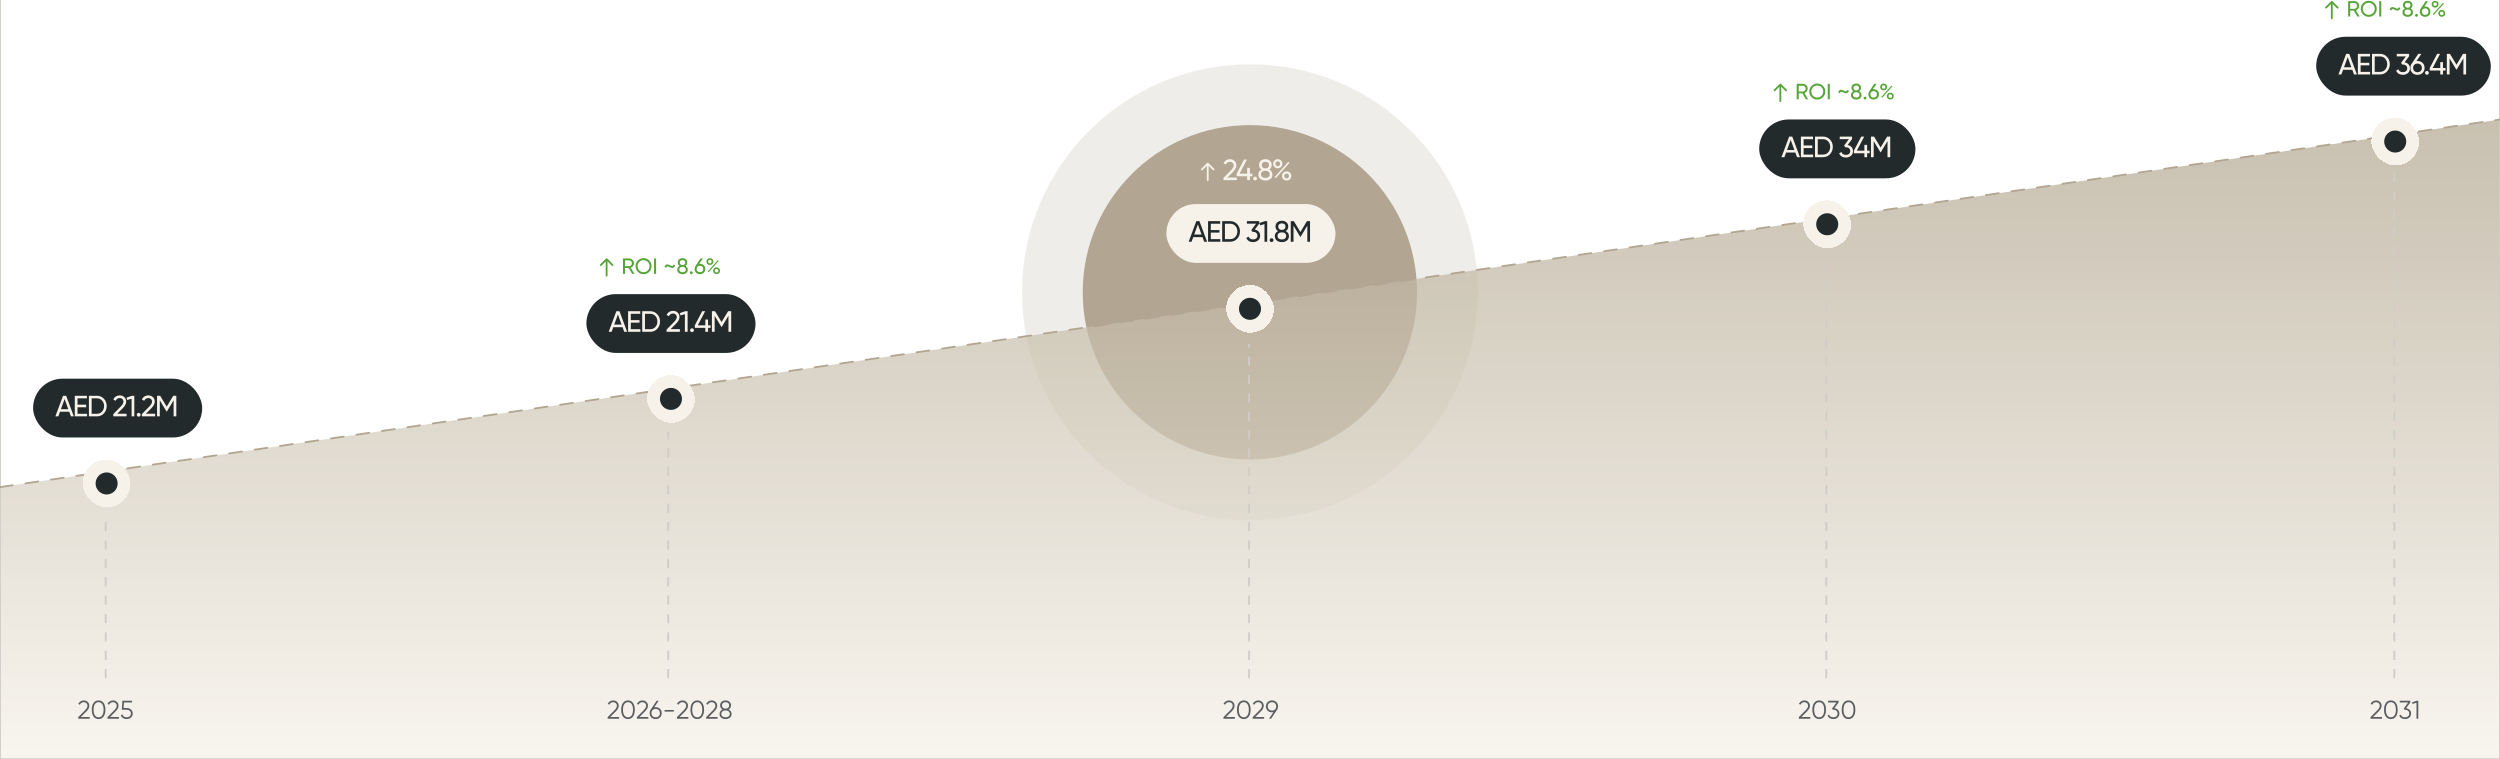 <svg width="1360" height="413" viewBox="0 0 1360 413" fill="none" xmlns="http://www.w3.org/2000/svg">
<g clip-path="url(#clip0_2013_19)">
<circle cx="680" cy="159" r="124" fill="#B2A591" fill-opacity="0.2"/>
<circle cx="679.933" cy="159" r="90.933" fill="#B2A591"/>
<path opacity="0.7" d="M0 265L1360 65V413H0V265Z" fill="url(#paint0_linear_2013_19)"/>
<path d="M0 0V413H1360V0" stroke="#CFCDC6"/>
<path d="M0 265L1360 65" stroke="#B2A591" stroke-linecap="round" stroke-dasharray="7 7"/>
<path d="M48.79 391H42.56V390.118L46.088 386.562C47.096 385.554 47.6 384.691 47.6 383.972C47.6 383.365 47.409 382.885 47.026 382.53C46.653 382.166 46.186 381.984 45.626 381.984C44.627 381.984 43.895 382.446 43.428 383.37L42.602 382.88C42.901 382.283 43.316 381.825 43.848 381.508C44.38 381.191 44.973 381.032 45.626 381.032C46.41 381.032 47.096 381.298 47.684 381.83C48.281 382.343 48.58 383.057 48.58 383.972C48.58 384.513 48.431 385.045 48.132 385.568C47.833 386.081 47.376 386.646 46.76 387.262L43.96 390.048H48.79V391ZM56.359 389.796C55.715 390.711 54.805 391.168 53.629 391.168C52.462 391.168 51.547 390.711 50.885 389.796C50.241 388.872 49.919 387.64 49.919 386.1C49.919 384.551 50.241 383.323 50.885 382.418C51.547 381.494 52.462 381.032 53.629 381.032C54.805 381.032 55.715 381.494 56.359 382.418C57.012 383.323 57.339 384.551 57.339 386.1C57.339 387.649 57.012 388.881 56.359 389.796ZM51.613 389.138C52.107 389.857 52.779 390.216 53.629 390.216C54.487 390.216 55.155 389.857 55.631 389.138C56.116 388.429 56.359 387.416 56.359 386.1C56.359 384.784 56.116 383.771 55.631 383.062C55.155 382.343 54.487 381.984 53.629 381.984C52.779 381.984 52.107 382.343 51.613 383.062C51.137 383.781 50.899 384.793 50.899 386.1C50.899 387.407 51.137 388.419 51.613 389.138ZM64.69 391H58.46V390.118L61.988 386.562C62.996 385.554 63.5 384.691 63.5 383.972C63.5 383.365 63.309 382.885 62.926 382.53C62.553 382.166 62.086 381.984 61.526 381.984C60.528 381.984 59.795 382.446 59.328 383.37L58.502 382.88C58.801 382.283 59.216 381.825 59.748 381.508C60.28 381.191 60.873 381.032 61.526 381.032C62.31 381.032 62.996 381.298 63.584 381.83C64.182 382.343 64.48 383.057 64.48 383.972C64.48 384.513 64.331 385.045 64.032 385.568C63.734 386.081 63.276 386.646 62.66 387.262L59.86 390.048H64.69V391ZM67.246 385.148H68.897C69.822 385.148 70.596 385.419 71.222 385.96C71.865 386.492 72.188 387.225 72.188 388.158C72.188 389.082 71.865 389.819 71.222 390.37C70.596 390.902 69.822 391.168 68.897 391.168C68.141 391.168 67.474 390.986 66.895 390.622C66.326 390.249 65.944 389.735 65.748 389.082L66.573 388.606C66.713 389.119 66.989 389.516 67.4 389.796C67.81 390.076 68.309 390.216 68.897 390.216C69.588 390.216 70.144 390.034 70.564 389.67C70.993 389.297 71.207 388.793 71.207 388.158C71.207 387.523 70.993 387.024 70.564 386.66C70.144 386.287 69.588 386.1 68.897 386.1H66.237L66.588 381.2H71.838V382.124H67.456L67.246 385.148Z" fill="#35373C" fill-opacity="0.8"/>
<path d="M671.79 391H665.56V390.118L669.088 386.562C670.096 385.554 670.6 384.691 670.6 383.972C670.6 383.365 670.409 382.885 670.026 382.53C669.653 382.166 669.186 381.984 668.626 381.984C667.627 381.984 666.895 382.446 666.428 383.37L665.602 382.88C665.901 382.283 666.316 381.825 666.848 381.508C667.38 381.191 667.973 381.032 668.626 381.032C669.41 381.032 670.096 381.298 670.684 381.83C671.281 382.343 671.58 383.057 671.58 383.972C671.58 384.513 671.431 385.045 671.132 385.568C670.833 386.081 670.376 386.646 669.76 387.262L666.96 390.048H671.79V391ZM679.359 389.796C678.715 390.711 677.805 391.168 676.629 391.168C675.462 391.168 674.547 390.711 673.885 389.796C673.241 388.872 672.919 387.64 672.919 386.1C672.919 384.551 673.241 383.323 673.885 382.418C674.547 381.494 675.462 381.032 676.629 381.032C677.805 381.032 678.715 381.494 679.359 382.418C680.012 383.323 680.339 384.551 680.339 386.1C680.339 387.649 680.012 388.881 679.359 389.796ZM674.613 389.138C675.107 389.857 675.779 390.216 676.629 390.216C677.487 390.216 678.155 389.857 678.631 389.138C679.116 388.429 679.359 387.416 679.359 386.1C679.359 384.784 679.116 383.771 678.631 383.062C678.155 382.343 677.487 381.984 676.629 381.984C675.779 381.984 675.107 382.343 674.613 383.062C674.137 383.781 673.899 384.793 673.899 386.1C673.899 387.407 674.137 388.419 674.613 389.138ZM687.69 391H681.46V390.118L684.988 386.562C685.996 385.554 686.5 384.691 686.5 383.972C686.5 383.365 686.309 382.885 685.926 382.53C685.553 382.166 685.086 381.984 684.526 381.984C683.528 381.984 682.795 382.446 682.328 383.37L681.502 382.88C681.801 382.283 682.216 381.825 682.748 381.508C683.28 381.191 683.873 381.032 684.526 381.032C685.31 381.032 685.996 381.298 686.584 381.83C687.182 382.343 687.48 383.057 687.48 383.972C687.48 384.513 687.331 385.045 687.032 385.568C686.734 386.081 686.276 386.646 685.66 387.262L682.86 390.048H687.69V391ZM695.256 384.266C695.256 385.003 695.055 385.657 694.654 386.226L691.448 391H690.342L692.75 387.416C692.498 387.472 692.237 387.5 691.966 387.5C690.995 387.5 690.207 387.201 689.6 386.604C688.984 386.007 688.676 385.227 688.676 384.266C688.676 383.323 688.984 382.549 689.6 381.942C690.225 381.335 691.014 381.032 691.966 381.032C692.918 381.032 693.707 381.335 694.332 381.942C694.948 382.549 695.256 383.323 695.256 384.266ZM690.286 382.614C689.866 383.034 689.656 383.585 689.656 384.266C689.656 384.947 689.866 385.498 690.286 385.918C690.725 386.338 691.285 386.548 691.966 386.548C692.657 386.548 693.212 386.338 693.632 385.918C694.061 385.498 694.276 384.947 694.276 384.266C694.276 383.585 694.061 383.034 693.632 382.614C693.212 382.194 692.657 381.984 691.966 381.984C691.285 381.984 690.725 382.194 690.286 382.614Z" fill="#35373C" fill-opacity="0.8"/>
<path d="M984.79 391H978.56V390.118L982.088 386.562C983.096 385.554 983.6 384.691 983.6 383.972C983.6 383.365 983.409 382.885 983.026 382.53C982.653 382.166 982.186 381.984 981.626 381.984C980.627 381.984 979.895 382.446 979.428 383.37L978.602 382.88C978.901 382.283 979.316 381.825 979.848 381.508C980.38 381.191 980.973 381.032 981.626 381.032C982.41 381.032 983.096 381.298 983.684 381.83C984.281 382.343 984.58 383.057 984.58 383.972C984.58 384.513 984.431 385.045 984.132 385.568C983.833 386.081 983.376 386.646 982.76 387.262L979.96 390.048H984.79V391ZM992.359 389.796C991.715 390.711 990.805 391.168 989.629 391.168C988.462 391.168 987.547 390.711 986.885 389.796C986.241 388.872 985.919 387.64 985.919 386.1C985.919 384.551 986.241 383.323 986.885 382.418C987.547 381.494 988.462 381.032 989.629 381.032C990.805 381.032 991.715 381.494 992.359 382.418C993.012 383.323 993.339 384.551 993.339 386.1C993.339 387.649 993.012 388.881 992.359 389.796ZM987.613 389.138C988.107 389.857 988.779 390.216 989.629 390.216C990.487 390.216 991.155 389.857 991.631 389.138C992.116 388.429 992.359 387.416 992.359 386.1C992.359 384.784 992.116 383.771 991.631 383.062C991.155 382.343 990.487 381.984 989.629 381.984C988.779 381.984 988.107 382.343 987.613 383.062C987.137 383.781 986.899 384.793 986.899 386.1C986.899 387.407 987.137 388.419 987.613 389.138ZM1000.2 382.124L997.922 385.274C998.696 385.367 999.34 385.671 999.854 386.184C1000.37 386.669 1000.62 387.327 1000.62 388.158C1000.62 389.082 1000.3 389.819 999.658 390.37C999.032 390.902 998.258 391.168 997.334 391.168C996.596 391.168 995.943 391 995.374 390.664C994.804 390.319 994.408 389.838 994.184 389.222L994.996 388.746C995.154 389.222 995.434 389.586 995.836 389.838C996.246 390.09 996.746 390.216 997.334 390.216C998.024 390.216 998.58 390.034 999 389.67C999.429 389.297 999.644 388.793 999.644 388.158C999.644 387.523 999.429 387.024 999 386.66C998.58 386.287 998.024 386.1 997.334 386.1V386.086L997.32 386.1H997.054L996.634 385.456L999.07 382.124H994.464V381.2H1000.2V382.124ZM1008.33 389.796C1007.68 390.711 1006.77 391.168 1005.6 391.168C1004.43 391.168 1003.52 390.711 1002.85 389.796C1002.21 388.872 1001.89 387.64 1001.89 386.1C1001.89 384.551 1002.21 383.323 1002.85 382.418C1003.52 381.494 1004.43 381.032 1005.6 381.032C1006.77 381.032 1007.68 381.494 1008.33 382.418C1008.98 383.323 1009.31 384.551 1009.31 386.1C1009.31 387.649 1008.98 388.881 1008.33 389.796ZM1003.58 389.138C1004.08 389.857 1004.75 390.216 1005.6 390.216C1006.46 390.216 1007.12 389.857 1007.6 389.138C1008.08 388.429 1008.33 387.416 1008.33 386.1C1008.33 384.784 1008.08 383.771 1007.6 383.062C1007.12 382.343 1006.46 381.984 1005.6 381.984C1004.75 381.984 1004.08 382.343 1003.58 383.062C1003.11 383.781 1002.87 384.793 1002.87 386.1C1002.87 387.407 1003.11 388.419 1003.58 389.138Z" fill="#35373C" fill-opacity="0.8"/>
<path d="M336.79 391H330.56V390.118L334.088 386.562C335.096 385.554 335.6 384.691 335.6 383.972C335.6 383.365 335.409 382.885 335.026 382.53C334.653 382.166 334.186 381.984 333.626 381.984C332.627 381.984 331.895 382.446 331.428 383.37L330.602 382.88C330.901 382.283 331.316 381.825 331.848 381.508C332.38 381.191 332.973 381.032 333.626 381.032C334.41 381.032 335.096 381.298 335.684 381.83C336.281 382.343 336.58 383.057 336.58 383.972C336.58 384.513 336.431 385.045 336.132 385.568C335.833 386.081 335.376 386.646 334.76 387.262L331.96 390.048H336.79V391ZM344.359 389.796C343.715 390.711 342.805 391.168 341.629 391.168C340.462 391.168 339.547 390.711 338.885 389.796C338.241 388.872 337.919 387.64 337.919 386.1C337.919 384.551 338.241 383.323 338.885 382.418C339.547 381.494 340.462 381.032 341.629 381.032C342.805 381.032 343.715 381.494 344.359 382.418C345.012 383.323 345.339 384.551 345.339 386.1C345.339 387.649 345.012 388.881 344.359 389.796ZM339.613 389.138C340.107 389.857 340.779 390.216 341.629 390.216C342.487 390.216 343.155 389.857 343.631 389.138C344.116 388.429 344.359 387.416 344.359 386.1C344.359 384.784 344.116 383.771 343.631 383.062C343.155 382.343 342.487 381.984 341.629 381.984C340.779 381.984 340.107 382.343 339.613 383.062C339.137 383.781 338.899 384.793 338.899 386.1C338.899 387.407 339.137 388.419 339.613 389.138ZM352.69 391H346.46V390.118L349.988 386.562C350.996 385.554 351.5 384.691 351.5 383.972C351.5 383.365 351.309 382.885 350.926 382.53C350.553 382.166 350.086 381.984 349.526 381.984C348.528 381.984 347.795 382.446 347.328 383.37L346.502 382.88C346.801 382.283 347.216 381.825 347.748 381.508C348.28 381.191 348.873 381.032 349.526 381.032C350.31 381.032 350.996 381.298 351.584 381.83C352.182 382.343 352.48 383.057 352.48 383.972C352.48 384.513 352.331 385.045 352.032 385.568C351.734 386.081 351.276 386.646 350.66 387.262L347.86 390.048H352.69V391ZM356.692 384.7C357.644 384.7 358.433 385.003 359.058 385.61C359.674 386.217 359.982 386.991 359.982 387.934C359.982 388.895 359.674 389.675 359.058 390.272C358.452 390.869 357.663 391.168 356.692 391.168C355.722 391.168 354.933 390.869 354.326 390.272C353.71 389.675 353.402 388.895 353.402 387.934C353.402 387.197 353.603 386.543 354.004 385.974L357.21 381.2H358.316L355.908 384.784C356.16 384.728 356.422 384.7 356.692 384.7ZM355.012 389.586C355.451 390.006 356.011 390.216 356.692 390.216C357.383 390.216 357.938 390.006 358.358 389.586C358.788 389.166 359.002 388.615 359.002 387.934C359.002 387.253 358.788 386.702 358.358 386.282C357.938 385.862 357.383 385.652 356.692 385.652C356.011 385.652 355.451 385.862 355.012 386.282C354.592 386.702 354.382 387.253 354.382 387.934C354.382 388.615 354.592 389.166 355.012 389.586ZM366.566 387.122H361.526V386.226H366.566V387.122ZM374.47 391H368.24V390.118L371.768 386.562C372.776 385.554 373.28 384.691 373.28 383.972C373.28 383.365 373.088 382.885 372.706 382.53C372.332 382.166 371.866 381.984 371.306 381.984C370.307 381.984 369.574 382.446 369.108 383.37L368.282 382.88C368.58 382.283 368.996 381.825 369.528 381.508C370.06 381.191 370.652 381.032 371.306 381.032C372.09 381.032 372.776 381.298 373.364 381.83C373.961 382.343 374.26 383.057 374.26 383.972C374.26 384.513 374.11 385.045 373.812 385.568C373.513 386.081 373.056 386.646 372.44 387.262L369.64 390.048H374.47V391ZM382.038 389.796C381.394 390.711 380.484 391.168 379.308 391.168C378.142 391.168 377.227 390.711 376.564 389.796C375.92 388.872 375.598 387.64 375.598 386.1C375.598 384.551 375.92 383.323 376.564 382.418C377.227 381.494 378.142 381.032 379.308 381.032C380.484 381.032 381.394 381.494 382.038 382.418C382.692 383.323 383.018 384.551 383.018 386.1C383.018 387.649 382.692 388.881 382.038 389.796ZM377.292 389.138C377.787 389.857 378.459 390.216 379.308 390.216C380.167 390.216 380.834 389.857 381.31 389.138C381.796 388.429 382.038 387.416 382.038 386.1C382.038 384.784 381.796 383.771 381.31 383.062C380.834 382.343 380.167 381.984 379.308 381.984C378.459 381.984 377.787 382.343 377.292 383.062C376.816 383.781 376.578 384.793 376.578 386.1C376.578 387.407 376.816 388.419 377.292 389.138ZM390.37 391H384.14V390.118L387.668 386.562C388.676 385.554 389.18 384.691 389.18 383.972C389.18 383.365 388.989 382.885 388.606 382.53C388.233 382.166 387.766 381.984 387.206 381.984C386.207 381.984 385.475 382.446 385.008 383.37L384.182 382.88C384.481 382.283 384.896 381.825 385.428 381.508C385.96 381.191 386.553 381.032 387.206 381.032C387.99 381.032 388.676 381.298 389.264 381.83C389.861 382.343 390.16 383.057 390.16 383.972C390.16 384.513 390.011 385.045 389.712 385.568C389.413 386.081 388.956 386.646 388.34 387.262L385.54 390.048H390.37V391ZM396.355 385.946C396.859 386.179 397.256 386.506 397.545 386.926C397.835 387.346 397.979 387.817 397.979 388.34C397.979 389.227 397.667 389.922 397.041 390.426C396.407 390.921 395.627 391.168 394.703 391.168C393.779 391.168 393 390.921 392.365 390.426C391.74 389.922 391.427 389.227 391.427 388.34C391.427 387.817 391.572 387.346 391.861 386.926C392.151 386.506 392.547 386.179 393.051 385.946C392.183 385.451 391.749 384.719 391.749 383.748C391.749 382.871 392.039 382.199 392.617 381.732C393.215 381.265 393.91 381.032 394.703 381.032C395.506 381.032 396.197 381.265 396.775 381.732C397.363 382.199 397.657 382.871 397.657 383.748C397.657 384.719 397.223 385.451 396.355 385.946ZM392.729 383.748C392.729 384.289 392.916 384.719 393.289 385.036C393.672 385.353 394.143 385.512 394.703 385.512C395.263 385.512 395.73 385.353 396.103 385.036C396.486 384.719 396.677 384.289 396.677 383.748C396.677 383.179 396.495 382.745 396.131 382.446C395.767 382.138 395.291 381.984 394.703 381.984C394.115 381.984 393.639 382.138 393.275 382.446C392.911 382.745 392.729 383.179 392.729 383.748ZM393.037 389.74C393.448 390.057 394.003 390.216 394.703 390.216C395.403 390.216 395.959 390.057 396.369 389.74C396.789 389.413 396.999 388.947 396.999 388.34C396.999 387.743 396.789 387.281 396.369 386.954C395.94 386.627 395.385 386.464 394.703 386.464C394.022 386.464 393.467 386.627 393.037 386.954C392.617 387.281 392.407 387.743 392.407 388.34C392.407 388.956 392.617 389.423 393.037 389.74Z" fill="#35373C" fill-opacity="0.8"/>
<path d="M1295.79 391H1289.56V390.118L1293.09 386.562C1294.1 385.554 1294.6 384.691 1294.6 383.972C1294.6 383.365 1294.41 382.885 1294.03 382.53C1293.65 382.166 1293.19 381.984 1292.63 381.984C1291.63 381.984 1290.89 382.446 1290.43 383.37L1289.6 382.88C1289.9 382.283 1290.32 381.825 1290.85 381.508C1291.38 381.191 1291.97 381.032 1292.63 381.032C1293.41 381.032 1294.1 381.298 1294.68 381.83C1295.28 382.343 1295.58 383.057 1295.58 383.972C1295.58 384.513 1295.43 385.045 1295.13 385.568C1294.83 386.081 1294.38 386.646 1293.76 387.262L1290.96 390.048H1295.79V391ZM1303.36 389.796C1302.71 390.711 1301.8 391.168 1300.63 391.168C1299.46 391.168 1298.55 390.711 1297.88 389.796C1297.24 388.872 1296.92 387.64 1296.92 386.1C1296.92 384.551 1297.24 383.323 1297.88 382.418C1298.55 381.494 1299.46 381.032 1300.63 381.032C1301.8 381.032 1302.71 381.494 1303.36 382.418C1304.01 383.323 1304.34 384.551 1304.34 386.1C1304.34 387.649 1304.01 388.881 1303.36 389.796ZM1298.61 389.138C1299.11 389.857 1299.78 390.216 1300.63 390.216C1301.49 390.216 1302.15 389.857 1302.63 389.138C1303.12 388.429 1303.36 387.416 1303.36 386.1C1303.36 384.784 1303.12 383.771 1302.63 383.062C1302.15 382.343 1301.49 381.984 1300.63 381.984C1299.78 381.984 1299.11 382.343 1298.61 383.062C1298.14 383.781 1297.9 384.793 1297.9 386.1C1297.9 387.407 1298.14 388.419 1298.61 389.138ZM1311.2 382.124L1308.92 385.274C1309.7 385.367 1310.34 385.671 1310.85 386.184C1311.37 386.669 1311.62 387.327 1311.62 388.158C1311.62 389.082 1311.3 389.819 1310.66 390.37C1310.03 390.902 1309.26 391.168 1308.33 391.168C1307.6 391.168 1306.94 391 1306.37 390.664C1305.8 390.319 1305.41 389.838 1305.18 389.222L1306 388.746C1306.15 389.222 1306.43 389.586 1306.84 389.838C1307.25 390.09 1307.75 390.216 1308.33 390.216C1309.02 390.216 1309.58 390.034 1310 389.67C1310.43 389.297 1310.64 388.793 1310.64 388.158C1310.64 387.523 1310.43 387.024 1310 386.66C1309.58 386.287 1309.02 386.1 1308.33 386.1V386.086L1308.32 386.1H1308.05L1307.63 385.456L1310.07 382.124H1305.46V381.2H1311.2V382.124ZM1312.12 382.096L1314.71 381.2H1315.55V391H1314.57V382.278L1312.38 382.936L1312.12 382.096Z" fill="#35373C" fill-opacity="0.8"/>
<g filter="url(#filter0_d_2013_19)">
<rect x="45" y="246" width="26" height="26" rx="13" fill="#F6F2E9" shape-rendering="crispEdges"/>
<circle cx="58" cy="259" r="6" fill="#222A2C"/>
</g>
<g filter="url(#filter1_d_2013_19)">
<rect x="352" y="200" width="26" height="26" rx="13" fill="#F6F2E9" shape-rendering="crispEdges"/>
<circle cx="365" cy="213" r="6" fill="#222A2C"/>
</g>
<g filter="url(#filter2_d_2013_19)">
<rect x="667" y="151" width="26" height="26" rx="13" fill="#F6F2E9" shape-rendering="crispEdges"/>
<circle cx="680" cy="164" r="6" fill="#222A2C"/>
</g>
<g filter="url(#filter3_d_2013_19)">
<rect x="981" y="105" width="26" height="26" rx="13" fill="#F6F2E9" shape-rendering="crispEdges"/>
<circle cx="994" cy="118" r="6" fill="#222A2C"/>
</g>
<g filter="url(#filter4_d_2013_19)">
<rect x="1290" y="60" width="26" height="26" rx="13" fill="#F6F2E9" shape-rendering="crispEdges"/>
<circle cx="1303" cy="73" r="6" fill="#222A2C"/>
</g>
<line x1="57.5" y1="369" x2="57.5" y2="280" stroke="#CFCDC6" stroke-dasharray="5 5"/>
<line x1="363.5" y1="369" x2="363.5" y2="235" stroke="#CFCDC6" stroke-dasharray="5 5"/>
<line x1="679.5" y1="369" x2="679.5" y2="187" stroke="#CFCDC6" stroke-dasharray="5 5"/>
<line x1="993.5" y1="369" x2="993.5" y2="139" stroke="#CFCDC6" stroke-dasharray="5 5"/>
<line x1="1302.5" y1="369" x2="1302.5" y2="94" stroke="#CFCDC6" stroke-dasharray="5 5"/>
<path d="M656.5 98C656.5 98.276 656.724 98.5 657 98.5C657.276 98.5 657.5 98.276 657.5 98L656.5 98ZM657.354 88.646C657.158 88.451 656.842 88.451 656.646 88.646L653.464 91.828C653.269 92.024 653.269 92.34 653.464 92.535C653.66 92.731 653.976 92.731 654.172 92.535L657 89.707L659.828 92.535C660.024 92.731 660.34 92.731 660.536 92.535C660.731 92.34 660.731 92.024 660.536 91.828L657.354 88.646ZM657.5 98L657.5 89L656.5 89L656.5 98L657.5 98Z" fill="#F6F2E9"/>
<path d="M672.808 98H665.576V96.784L669.528 92.752C670.584 91.696 671.112 90.789 671.112 90.032C671.112 89.413 670.92 88.928 670.536 88.576C670.163 88.213 669.693 88.032 669.128 88.032C668.072 88.032 667.304 88.533 666.824 89.536L665.576 88.8C665.917 88.085 666.397 87.541 667.016 87.168C667.635 86.784 668.333 86.592 669.112 86.592C670.061 86.592 670.877 86.901 671.56 87.52C672.253 88.149 672.6 88.981 672.6 90.016C672.6 91.147 671.933 92.379 670.6 93.712L667.736 96.56H672.808V98ZM679.94 94.48H681.3V95.872H679.94V98H678.452V95.872H672.74V94.48L676.756 86.8H678.356L674.34 94.48H678.452V91.312H679.94V94.48ZM682.773 98.176C682.485 98.176 682.24 98.075 682.037 97.872C681.835 97.669 681.733 97.424 681.733 97.136C681.733 96.848 681.835 96.603 682.037 96.4C682.24 96.197 682.485 96.096 682.773 96.096C683.072 96.096 683.317 96.197 683.509 96.4C683.712 96.603 683.813 96.848 683.813 97.136C683.813 97.424 683.712 97.669 683.509 97.872C683.317 98.075 683.072 98.176 682.773 98.176ZM690.456 92.208C691.619 92.805 692.2 93.712 692.2 94.928C692.2 95.952 691.843 96.757 691.128 97.344C690.403 97.92 689.48 98.208 688.36 98.208C687.24 98.208 686.323 97.92 685.608 97.344C684.893 96.757 684.536 95.952 684.536 94.928C684.536 93.712 685.117 92.805 686.28 92.208C685.363 91.632 684.904 90.816 684.904 89.76C684.904 88.747 685.24 87.968 685.912 87.424C686.595 86.869 687.411 86.592 688.36 86.592C689.331 86.592 690.147 86.869 690.808 87.424C691.491 87.968 691.832 88.747 691.832 89.76C691.832 90.816 691.373 91.632 690.456 92.208ZM688.36 88.016C687.773 88.016 687.293 88.171 686.92 88.48C686.557 88.789 686.376 89.227 686.376 89.792C686.376 90.347 686.563 90.784 686.936 91.104C687.309 91.424 687.784 91.584 688.36 91.584C688.936 91.584 689.411 91.424 689.784 91.104C690.157 90.784 690.344 90.347 690.344 89.792C690.344 89.227 690.163 88.789 689.8 88.48C689.437 88.171 688.957 88.016 688.36 88.016ZM688.36 96.784C689.085 96.784 689.661 96.613 690.088 96.272C690.515 95.931 690.728 95.451 690.728 94.832C690.728 94.224 690.515 93.749 690.088 93.408C689.661 93.067 689.085 92.896 688.36 92.896C687.645 92.896 687.075 93.067 686.648 93.408C686.221 93.749 686.008 94.224 686.008 94.832C686.008 95.451 686.221 95.931 686.648 96.272C687.075 96.613 687.645 96.784 688.36 96.784ZM695.099 91.552C694.373 91.552 693.771 91.312 693.291 90.832C692.811 90.352 692.571 89.765 692.571 89.072C692.571 88.389 692.811 87.808 693.291 87.328C693.781 86.837 694.384 86.592 695.099 86.592C695.824 86.592 696.427 86.832 696.907 87.312C697.387 87.792 697.627 88.379 697.627 89.072C697.627 89.765 697.387 90.352 696.907 90.832C696.437 91.312 695.835 91.552 695.099 91.552ZM693.819 89.072C693.819 89.445 693.936 89.76 694.171 90.016C694.416 90.261 694.725 90.384 695.099 90.384C695.472 90.384 695.776 90.256 696.011 90C696.256 89.744 696.379 89.435 696.379 89.072C696.379 88.709 696.256 88.405 696.011 88.16C695.776 87.904 695.472 87.776 695.099 87.776C694.725 87.776 694.416 87.904 694.171 88.16C693.936 88.405 693.819 88.709 693.819 89.072ZM694.091 96.864L693.323 96.416L700.763 88.096L701.547 88.528L694.091 96.864ZM702.459 95.712C702.459 96.405 702.219 96.992 701.739 97.472C701.259 97.952 700.656 98.192 699.931 98.192C699.205 98.192 698.603 97.952 698.123 97.472C697.643 96.992 697.403 96.405 697.403 95.712C697.403 95.019 697.643 94.432 698.123 93.952C698.603 93.472 699.205 93.232 699.931 93.232C700.656 93.232 701.259 93.472 701.739 93.952C702.219 94.432 702.459 95.019 702.459 95.712ZM699.003 96.64C699.248 96.885 699.557 97.008 699.931 97.008C700.293 97.008 700.597 96.885 700.843 96.64C701.088 96.384 701.211 96.075 701.211 95.712C701.211 95.349 701.088 95.045 700.843 94.8C700.608 94.544 700.304 94.416 699.931 94.416C699.557 94.416 699.248 94.544 699.003 94.8C698.768 95.045 698.651 95.349 698.651 95.712C698.651 96.075 698.768 96.384 699.003 96.64Z" fill="#F6F2E9"/>
<rect x="18" y="206" width="92" height="32" rx="16" fill="#222A2C"/>
<path d="M40.16 226.5H38.576L37.664 223.988H32.624L31.712 226.5H30.128L34.304 215.3H35.984L40.16 226.5ZM35.136 217.076L33.136 222.596H37.152L35.136 217.076ZM42.169 221.54V225.092H47.369V226.5H40.681V215.3H47.289V216.708H42.169V220.148H46.889V221.54H42.169ZM48.366 215.3H52.734C54.248 215.3 55.512 215.844 56.526 216.932C57.539 218.009 58.046 219.332 58.046 220.9C58.046 222.457 57.539 223.785 56.526 224.884C55.512 225.961 54.248 226.5 52.734 226.5H48.366V215.3ZM49.854 225.092H52.734C53.875 225.092 54.808 224.692 55.534 223.892C56.259 223.081 56.622 222.084 56.622 220.9C56.622 219.716 56.259 218.719 55.534 217.908C54.808 217.108 53.875 216.708 52.734 216.708H49.854V225.092ZM68.858 226.5H61.626V225.284L65.578 221.252C66.634 220.196 67.162 219.289 67.162 218.532C67.162 217.913 66.97 217.428 66.586 217.076C66.213 216.713 65.743 216.532 65.178 216.532C64.122 216.532 63.354 217.033 62.874 218.036L61.626 217.3C61.967 216.585 62.447 216.041 63.066 215.668C63.685 215.284 64.383 215.092 65.162 215.092C66.111 215.092 66.927 215.401 67.61 216.02C68.303 216.649 68.65 217.481 68.65 218.516C68.65 219.647 67.983 220.879 66.65 222.212L63.786 225.06H68.858V226.5ZM68.833 216.324L71.777 215.3H73.057V226.5H71.585V216.9L69.201 217.604L68.833 216.324ZM75.448 226.676C75.16 226.676 74.915 226.575 74.713 226.372C74.51 226.169 74.409 225.924 74.409 225.636C74.409 225.348 74.51 225.103 74.713 224.9C74.915 224.697 75.16 224.596 75.448 224.596C75.747 224.596 75.993 224.697 76.184 224.9C76.387 225.103 76.489 225.348 76.489 225.636C76.489 225.924 76.387 226.169 76.184 226.372C75.993 226.575 75.747 226.676 75.448 226.676ZM84.411 226.5H77.179V225.284L81.131 221.252C82.187 220.196 82.715 219.289 82.715 218.532C82.715 217.913 82.523 217.428 82.139 217.076C81.766 216.713 81.296 216.532 80.731 216.532C79.675 216.532 78.907 217.033 78.427 218.036L77.179 217.3C77.52 216.585 78.001 216.041 78.619 215.668C79.238 215.284 79.936 215.092 80.715 215.092C81.665 215.092 82.481 215.401 83.163 216.02C83.856 216.649 84.203 217.481 84.203 218.516C84.203 219.647 83.537 220.879 82.203 222.212L79.339 225.06H84.411V226.5ZM94.241 215.3H95.921V226.5H94.449V217.748L90.785 223.844H90.593L86.929 217.764V226.5H85.441V215.3H87.121L90.689 221.22L94.241 215.3Z" fill="#F6F2E9"/>
<rect x="319" y="160" width="92" height="32" rx="16" fill="#222A2C"/>
<path d="M341.16 180.5H339.576L338.664 177.988H333.624L332.712 180.5H331.128L335.304 169.3H336.984L341.16 180.5ZM336.136 171.076L334.136 176.596H338.152L336.136 171.076ZM343.169 175.54V179.092H348.369V180.5H341.681V169.3H348.289V170.708H343.169V174.148H347.889V175.54H343.169ZM349.366 169.3H353.734C355.248 169.3 356.512 169.844 357.526 170.932C358.539 172.009 359.046 173.332 359.046 174.9C359.046 176.457 358.539 177.785 357.526 178.884C356.512 179.961 355.248 180.5 353.734 180.5H349.366V169.3ZM350.854 179.092H353.734C354.875 179.092 355.808 178.692 356.534 177.892C357.259 177.081 357.622 176.084 357.622 174.9C357.622 173.716 357.259 172.719 356.534 171.908C355.808 171.108 354.875 170.708 353.734 170.708H350.854V179.092ZM369.858 180.5H362.626V179.284L366.578 175.252C367.634 174.196 368.162 173.289 368.162 172.532C368.162 171.913 367.97 171.428 367.586 171.076C367.213 170.713 366.743 170.532 366.178 170.532C365.122 170.532 364.354 171.033 363.874 172.036L362.626 171.3C362.967 170.585 363.447 170.041 364.066 169.668C364.685 169.284 365.383 169.092 366.162 169.092C367.111 169.092 367.927 169.401 368.61 170.02C369.303 170.649 369.65 171.481 369.65 172.516C369.65 173.647 368.983 174.879 367.65 176.212L364.786 179.06H369.858V180.5ZM369.833 170.324L372.777 169.3H374.057V180.5H372.585V170.9L370.201 171.604L369.833 170.324ZM376.449 180.676C376.161 180.676 375.915 180.575 375.713 180.372C375.51 180.169 375.409 179.924 375.409 179.636C375.409 179.348 375.51 179.103 375.713 178.9C375.915 178.697 376.161 178.596 376.449 178.596C376.747 178.596 376.993 178.697 377.185 178.9C377.387 179.103 377.489 179.348 377.489 179.636C377.489 179.924 377.387 180.169 377.185 180.372C376.993 180.575 376.747 180.676 376.449 180.676ZM385.187 176.98H386.547V178.372H385.187V180.5H383.699V178.372H377.987V176.98L382.003 169.3H383.603L379.587 176.98H383.699V173.812H385.187V176.98ZM396.084 169.3H397.764V180.5H396.292V171.748L392.628 177.844H392.436L388.772 171.764V180.5H387.284V169.3H388.964L392.532 175.22L396.084 169.3Z" fill="#F6F2E9"/>
<rect x="1260" y="20" width="95" height="32" rx="16" fill="#222A2C"/>
<path d="M1282.16 40.5H1280.58L1279.66 37.988H1274.62L1273.71 40.5H1272.13L1276.3 29.3H1277.98L1282.16 40.5ZM1277.14 31.076L1275.14 36.596H1279.15L1277.14 31.076ZM1284.17 35.54V39.092H1289.37V40.5H1282.68V29.3H1289.29V30.708H1284.17V34.148H1288.89V35.54H1284.17ZM1290.37 29.3H1294.73C1296.25 29.3 1297.51 29.844 1298.53 30.932C1299.54 32.009 1300.05 33.332 1300.05 34.9C1300.05 36.457 1299.54 37.785 1298.53 38.884C1297.51 39.961 1296.25 40.5 1294.73 40.5H1290.37V29.3ZM1291.85 39.092H1294.73C1295.87 39.092 1296.81 38.692 1297.53 37.892C1298.26 37.081 1298.62 36.084 1298.62 34.9C1298.62 33.716 1298.26 32.719 1297.53 31.908C1296.81 31.108 1295.87 30.708 1294.73 30.708H1291.85V39.092ZM1310.54 30.612L1308.11 33.892C1308.98 34.052 1309.68 34.425 1310.22 35.012C1310.75 35.599 1311.02 36.324 1311.02 37.188C1311.02 38.287 1310.64 39.145 1309.9 39.764C1309.14 40.393 1308.23 40.708 1307.18 40.708C1306.3 40.708 1305.54 40.511 1304.89 40.116C1304.24 39.721 1303.78 39.161 1303.5 38.436L1304.75 37.7C1305.08 38.735 1305.89 39.252 1307.18 39.252C1307.88 39.252 1308.45 39.071 1308.87 38.708C1309.31 38.335 1309.53 37.828 1309.53 37.188C1309.53 36.548 1309.31 36.041 1308.87 35.668C1308.45 35.295 1307.88 35.108 1307.18 35.108H1306.79L1306.2 34.196L1308.79 30.692H1303.82V29.3H1310.54V30.612ZM1315.12 33.172C1316.24 33.172 1317.16 33.524 1317.88 34.228C1318.61 34.921 1318.97 35.823 1318.97 36.932C1318.97 38.041 1318.61 38.948 1317.88 39.652C1317.16 40.356 1316.24 40.708 1315.12 40.708C1313.98 40.708 1313.05 40.356 1312.33 39.652C1311.62 38.948 1311.26 38.041 1311.26 36.932C1311.26 36.057 1311.48 35.311 1311.93 34.692L1315.53 29.3H1317.23L1314.59 33.204C1314.91 33.183 1315.08 33.172 1315.12 33.172ZM1315.12 34.596C1314.4 34.596 1313.83 34.809 1313.39 35.236C1312.95 35.663 1312.73 36.228 1312.73 36.932C1312.73 37.636 1312.95 38.207 1313.39 38.644C1313.84 39.071 1314.41 39.284 1315.12 39.284C1315.82 39.284 1316.39 39.071 1316.83 38.644C1317.28 38.207 1317.5 37.636 1317.5 36.932C1317.5 36.228 1317.28 35.663 1316.83 35.236C1316.39 34.809 1315.82 34.596 1315.12 34.596ZM1320.25 40.676C1319.96 40.676 1319.71 40.575 1319.51 40.372C1319.31 40.169 1319.21 39.924 1319.21 39.636C1319.21 39.348 1319.31 39.103 1319.51 38.9C1319.71 38.697 1319.96 38.596 1320.25 38.596C1320.54 38.596 1320.79 38.697 1320.98 38.9C1321.18 39.103 1321.29 39.348 1321.29 39.636C1321.29 39.924 1321.18 40.169 1320.98 40.372C1320.79 40.575 1320.54 40.676 1320.25 40.676ZM1328.98 36.98H1330.34V38.372H1328.98V40.5H1327.5V38.372H1321.78V36.98L1325.8 29.3H1327.4L1323.38 36.98H1327.5V33.812H1328.98V36.98ZM1339.88 29.3H1341.56V40.5H1340.09V31.748L1336.43 37.844H1336.23L1332.57 31.764V40.5H1331.08V29.3H1332.76L1336.33 35.22L1339.88 29.3Z" fill="#F6F2E9"/>
<rect x="957" y="65" width="85" height="32" rx="16" fill="#222A2C"/>
<path d="M979.16 85.5H977.576L976.664 82.988H971.624L970.712 85.5H969.128L973.304 74.3H974.984L979.16 85.5ZM974.136 76.076L972.136 81.596H976.152L974.136 76.076ZM981.169 80.54V84.092H986.369V85.5H979.681V74.3H986.289V75.708H981.169V79.148H985.889V80.54H981.169ZM987.366 74.3H991.734C993.248 74.3 994.512 74.844 995.526 75.932C996.539 77.009 997.046 78.332 997.046 79.9C997.046 81.457 996.539 82.785 995.526 83.884C994.512 84.961 993.248 85.5 991.734 85.5H987.366V74.3ZM988.854 84.092H991.734C992.875 84.092 993.808 83.692 994.534 82.892C995.259 82.081 995.622 81.084 995.622 79.9C995.622 78.716 995.259 77.719 994.534 76.908C993.808 76.108 992.875 75.708 991.734 75.708H988.854V84.092ZM1007.54 75.612L1005.11 78.892C1005.98 79.052 1006.68 79.425 1007.22 80.012C1007.75 80.599 1008.02 81.324 1008.02 82.188C1008.02 83.287 1007.64 84.145 1006.9 84.764C1006.14 85.393 1005.23 85.708 1004.18 85.708C1003.3 85.708 1002.54 85.511 1001.89 85.116C1001.24 84.721 1000.78 84.161 1000.5 83.436L1001.75 82.7C1002.08 83.735 1002.89 84.252 1004.18 84.252C1004.88 84.252 1005.45 84.071 1005.87 83.708C1006.31 83.335 1006.53 82.828 1006.53 82.188C1006.53 81.548 1006.31 81.041 1005.87 80.668C1005.45 80.295 1004.88 80.108 1004.18 80.108H1003.79L1003.2 79.196L1005.79 75.692H1000.82V74.3H1007.54V75.612ZM1015.71 81.98H1017.07V83.372H1015.71V85.5H1014.22V83.372H1008.51V81.98L1012.53 74.3H1014.13L1010.11 81.98H1014.22V78.812H1015.71V81.98ZM1026.61 74.3H1028.29V85.5H1026.81V76.748L1023.15 82.844H1022.96L1019.29 76.764V85.5H1017.81V74.3H1019.49L1023.05 80.22L1026.61 74.3Z" fill="#F6F2E9"/>
<rect x="634.5" y="111" width="92" height="32" rx="16" fill="#F6F2E9"/>
<path d="M656.66 131.5H655.076L654.164 128.988H649.124L648.212 131.5H646.628L650.804 120.3H652.484L656.66 131.5ZM651.636 122.076L649.636 127.596H653.652L651.636 122.076ZM658.669 126.54V130.092H663.869V131.5H657.181V120.3H663.789V121.708H658.669V125.148H663.389V126.54H658.669ZM664.866 120.3H669.234C670.748 120.3 672.012 120.844 673.026 121.932C674.039 123.009 674.546 124.332 674.546 125.9C674.546 127.457 674.039 128.785 673.026 129.884C672.012 130.961 670.748 131.5 669.234 131.5H664.866V120.3ZM666.354 130.092H669.234C670.375 130.092 671.308 129.692 672.034 128.892C672.759 128.081 673.122 127.084 673.122 125.9C673.122 124.716 672.759 123.719 672.034 122.908C671.308 122.108 670.375 121.708 669.234 121.708H666.354V130.092ZM685.038 121.612L682.606 124.892C683.481 125.052 684.185 125.425 684.718 126.012C685.251 126.599 685.518 127.324 685.518 128.188C685.518 129.287 685.145 130.145 684.398 130.764C683.641 131.393 682.734 131.708 681.678 131.708C680.803 131.708 680.041 131.511 679.39 131.116C678.739 130.721 678.275 130.161 677.998 129.436L679.246 128.7C679.577 129.735 680.387 130.252 681.678 130.252C682.382 130.252 682.947 130.071 683.374 129.708C683.811 129.335 684.03 128.828 684.03 128.188C684.03 127.548 683.811 127.041 683.374 126.668C682.947 126.295 682.382 126.108 681.678 126.108H681.294L680.702 125.196L683.294 121.692H678.318V120.3H685.038V121.612ZM685.13 121.324L688.074 120.3H689.354V131.5H687.882V121.9L685.498 122.604L685.13 121.324ZM691.745 131.676C691.457 131.676 691.212 131.575 691.009 131.372C690.807 131.169 690.705 130.924 690.705 130.636C690.705 130.348 690.807 130.103 691.009 129.9C691.212 129.697 691.457 129.596 691.745 129.596C692.044 129.596 692.289 129.697 692.481 129.9C692.684 130.103 692.785 130.348 692.785 130.636C692.785 130.924 692.684 131.169 692.481 131.372C692.289 131.575 692.044 131.676 691.745 131.676ZM699.428 125.708C700.591 126.305 701.172 127.212 701.172 128.428C701.172 129.452 700.815 130.257 700.1 130.844C699.375 131.42 698.452 131.708 697.332 131.708C696.212 131.708 695.295 131.42 694.58 130.844C693.865 130.257 693.508 129.452 693.508 128.428C693.508 127.212 694.089 126.305 695.252 125.708C694.335 125.132 693.876 124.316 693.876 123.26C693.876 122.247 694.212 121.468 694.884 120.924C695.567 120.369 696.383 120.092 697.332 120.092C698.303 120.092 699.119 120.369 699.78 120.924C700.463 121.468 700.804 122.247 700.804 123.26C700.804 124.316 700.345 125.132 699.428 125.708ZM697.332 121.516C696.745 121.516 696.265 121.671 695.892 121.98C695.529 122.289 695.348 122.727 695.348 123.292C695.348 123.847 695.535 124.284 695.908 124.604C696.281 124.924 696.756 125.084 697.332 125.084C697.908 125.084 698.383 124.924 698.756 124.604C699.129 124.284 699.316 123.847 699.316 123.292C699.316 122.727 699.135 122.289 698.772 121.98C698.409 121.671 697.929 121.516 697.332 121.516ZM697.332 130.284C698.057 130.284 698.633 130.113 699.06 129.772C699.487 129.431 699.7 128.951 699.7 128.332C699.7 127.724 699.487 127.249 699.06 126.908C698.633 126.567 698.057 126.396 697.332 126.396C696.617 126.396 696.047 126.567 695.62 126.908C695.193 127.249 694.98 127.724 694.98 128.332C694.98 128.951 695.193 129.431 695.62 129.772C696.047 130.113 696.617 130.284 697.332 130.284ZM710.975 120.3H712.655V131.5H711.183V122.748L707.519 128.844H707.327L703.663 122.764V131.5H702.175V120.3H703.855L707.423 126.22L710.975 120.3Z" fill="#222A2C"/>
<path d="M329.5 150C329.5 150.276 329.724 150.5 330 150.5C330.276 150.5 330.5 150.276 330.5 150L329.5 150ZM330.354 140.646C330.158 140.451 329.842 140.451 329.646 140.646L326.464 143.828C326.269 144.024 326.269 144.34 326.464 144.536C326.66 144.731 326.976 144.731 327.172 144.536L330 141.707L332.828 144.536C333.024 144.731 333.34 144.731 333.536 144.536C333.731 144.34 333.731 144.024 333.536 143.828L330.354 140.646ZM330.5 150L330.5 141L329.5 141L329.5 150L330.5 150Z" fill="#57A439"/>
<path d="M345.116 149H343.88L341.996 145.784H340.016V149H338.9V140.6H342.26C342.98 140.6 343.596 140.856 344.108 141.368C344.62 141.872 344.876 142.484 344.876 143.204C344.876 143.748 344.712 144.244 344.384 144.692C344.048 145.148 343.632 145.464 343.136 145.64L345.116 149ZM342.26 141.644H340.016V144.776H342.26C342.676 144.776 343.028 144.624 343.316 144.32C343.612 144.016 343.76 143.644 343.76 143.204C343.76 142.764 343.612 142.396 343.316 142.1C343.028 141.796 342.676 141.644 342.26 141.644ZM345.757 144.8C345.757 143.584 346.177 142.556 347.017 141.716C347.857 140.868 348.885 140.444 350.101 140.444C351.317 140.444 352.345 140.868 353.185 141.716C354.033 142.556 354.457 143.584 354.457 144.8C354.457 146.008 354.033 147.036 353.185 147.884C352.345 148.732 351.317 149.156 350.101 149.156C348.885 149.156 347.857 148.732 347.017 147.884C346.177 147.028 345.757 146 345.757 144.8ZM353.341 144.8C353.341 143.872 353.029 143.096 352.405 142.472C351.797 141.84 351.029 141.524 350.101 141.524C349.181 141.524 348.409 141.84 347.785 142.472C347.169 143.104 346.861 143.88 346.861 144.8C346.861 145.712 347.169 146.488 347.785 147.128C348.409 147.752 349.181 148.064 350.101 148.064C351.029 148.064 351.797 147.752 352.405 147.128C353.029 146.488 353.341 145.712 353.341 144.8ZM355.798 149V140.6H356.914V149H355.798ZM366.408 143.912L367.308 144.344C367.092 145.064 366.728 145.512 366.216 145.688C365.704 145.856 365.06 145.728 364.284 145.304C363.668 144.976 363.232 144.848 362.976 144.92C362.712 144.984 362.512 145.24 362.376 145.688L361.476 145.268C361.684 144.548 362.048 144.1 362.568 143.924C363.096 143.748 363.736 143.872 364.488 144.296C365.112 144.632 365.552 144.768 365.808 144.704C366.08 144.632 366.28 144.368 366.408 143.912ZM372.861 144.656C373.733 145.104 374.169 145.784 374.169 146.696C374.169 147.464 373.901 148.068 373.365 148.508C372.821 148.94 372.129 149.156 371.289 149.156C370.449 149.156 369.761 148.94 369.225 148.508C368.689 148.068 368.421 147.464 368.421 146.696C368.421 145.784 368.857 145.104 369.729 144.656C369.041 144.224 368.697 143.612 368.697 142.82C368.697 142.06 368.949 141.476 369.453 141.068C369.965 140.652 370.577 140.444 371.289 140.444C372.017 140.444 372.629 140.652 373.125 141.068C373.637 141.476 373.893 142.06 373.893 142.82C373.893 143.612 373.549 144.224 372.861 144.656ZM371.289 141.512C370.849 141.512 370.489 141.628 370.209 141.86C369.937 142.092 369.801 142.42 369.801 142.844C369.801 143.26 369.941 143.588 370.221 143.828C370.501 144.068 370.857 144.188 371.289 144.188C371.721 144.188 372.077 144.068 372.357 143.828C372.637 143.588 372.777 143.26 372.777 142.844C372.777 142.42 372.641 142.092 372.369 141.86C372.097 141.628 371.737 141.512 371.289 141.512ZM371.289 148.088C371.833 148.088 372.265 147.96 372.585 147.704C372.905 147.448 373.065 147.088 373.065 146.624C373.065 146.168 372.905 145.812 372.585 145.556C372.265 145.3 371.833 145.172 371.289 145.172C370.753 145.172 370.325 145.3 370.005 145.556C369.685 145.812 369.525 146.168 369.525 146.624C369.525 147.088 369.685 147.448 370.005 147.704C370.325 147.96 370.753 148.088 371.289 148.088ZM376.073 149.132C375.857 149.132 375.673 149.056 375.521 148.904C375.369 148.752 375.293 148.568 375.293 148.352C375.293 148.136 375.369 147.952 375.521 147.8C375.673 147.648 375.857 147.572 376.073 147.572C376.297 147.572 376.481 147.648 376.625 147.8C376.777 147.952 376.853 148.136 376.853 148.352C376.853 148.568 376.777 148.752 376.625 148.904C376.481 149.056 376.297 149.132 376.073 149.132ZM380.767 143.504C381.607 143.504 382.299 143.768 382.843 144.296C383.387 144.816 383.659 145.492 383.659 146.324C383.659 147.156 383.387 147.836 382.843 148.364C382.299 148.892 381.607 149.156 380.767 149.156C379.911 149.156 379.215 148.892 378.679 148.364C378.143 147.836 377.875 147.156 377.875 146.324C377.875 145.668 378.043 145.108 378.379 144.644L381.079 140.6H382.351L380.371 143.528C380.611 143.512 380.743 143.504 380.767 143.504ZM380.767 144.572C380.231 144.572 379.799 144.732 379.471 145.052C379.143 145.372 378.979 145.796 378.979 146.324C378.979 146.852 379.143 147.28 379.471 147.608C379.807 147.928 380.239 148.088 380.767 148.088C381.295 148.088 381.723 147.928 382.051 147.608C382.387 147.28 382.555 146.852 382.555 146.324C382.555 145.796 382.387 145.372 382.051 145.052C381.723 144.732 381.295 144.572 380.767 144.572ZM386.189 144.164C385.645 144.164 385.193 143.984 384.833 143.624C384.473 143.264 384.293 142.824 384.293 142.304C384.293 141.792 384.473 141.356 384.833 140.996C385.201 140.628 385.653 140.444 386.189 140.444C386.733 140.444 387.185 140.624 387.545 140.984C387.905 141.344 388.085 141.784 388.085 142.304C388.085 142.824 387.905 143.264 387.545 143.624C387.193 143.984 386.741 144.164 386.189 144.164ZM385.229 142.304C385.229 142.584 385.317 142.82 385.493 143.012C385.677 143.196 385.909 143.288 386.189 143.288C386.469 143.288 386.697 143.192 386.873 143C387.057 142.808 387.149 142.576 387.149 142.304C387.149 142.032 387.057 141.804 386.873 141.62C386.697 141.428 386.469 141.332 386.189 141.332C385.909 141.332 385.677 141.428 385.493 141.62C385.317 141.804 385.229 142.032 385.229 142.304ZM385.433 148.148L384.857 147.812L390.437 141.572L391.025 141.896L385.433 148.148ZM391.709 147.284C391.709 147.804 391.529 148.244 391.169 148.604C390.809 148.964 390.357 149.144 389.813 149.144C389.269 149.144 388.817 148.964 388.457 148.604C388.097 148.244 387.917 147.804 387.917 147.284C387.917 146.764 388.097 146.324 388.457 145.964C388.817 145.604 389.269 145.424 389.813 145.424C390.357 145.424 390.809 145.604 391.169 145.964C391.529 146.324 391.709 146.764 391.709 147.284ZM389.117 147.98C389.301 148.164 389.533 148.256 389.813 148.256C390.085 148.256 390.313 148.164 390.497 147.98C390.681 147.788 390.773 147.556 390.773 147.284C390.773 147.012 390.681 146.784 390.497 146.6C390.321 146.408 390.093 146.312 389.813 146.312C389.533 146.312 389.301 146.408 389.117 146.6C388.941 146.784 388.853 147.012 388.853 147.284C388.853 147.556 388.941 147.788 389.117 147.98Z" fill="#57A439"/>
<path d="M1268 10C1268 10.276 1268.22 10.5 1268.5 10.5C1268.78 10.5 1269 10.276 1269 10L1268 10ZM1268.85 0.646C1268.66 0.451 1268.34 0.451 1268.15 0.646L1264.96 3.828C1264.77 4.024 1264.77 4.34 1264.96 4.536C1265.16 4.731 1265.48 4.731 1265.67 4.536L1268.5 1.707L1271.33 4.536C1271.52 4.731 1271.84 4.731 1272.04 4.536C1272.23 4.34 1272.23 4.024 1272.04 3.828L1268.85 0.646ZM1269 10L1269 1L1268 1L1268 10L1269 10Z" fill="#57A439"/>
<path d="M1283.62 9H1282.38L1280.5 5.784H1278.52V9H1277.4V0.6H1280.76C1281.48 0.6 1282.1 0.856 1282.61 1.368C1283.12 1.872 1283.38 2.484 1283.38 3.204C1283.38 3.748 1283.21 4.244 1282.88 4.692C1282.55 5.148 1282.13 5.464 1281.64 5.64L1283.62 9ZM1280.76 1.644H1278.52V4.776H1280.76C1281.18 4.776 1281.53 4.624 1281.82 4.32C1282.11 4.016 1282.26 3.644 1282.26 3.204C1282.26 2.764 1282.11 2.396 1281.82 2.1C1281.53 1.796 1281.18 1.644 1280.76 1.644ZM1284.26 4.8C1284.26 3.584 1284.68 2.556 1285.52 1.716C1286.36 0.868 1287.38 0.444 1288.6 0.444C1289.82 0.444 1290.84 0.868 1291.68 1.716C1292.53 2.556 1292.96 3.584 1292.96 4.8C1292.96 6.008 1292.53 7.036 1291.68 7.884C1290.84 8.732 1289.82 9.156 1288.6 9.156C1287.38 9.156 1286.36 8.732 1285.52 7.884C1284.68 7.028 1284.26 6 1284.26 4.8ZM1291.84 4.8C1291.84 3.872 1291.53 3.096 1290.9 2.472C1290.3 1.84 1289.53 1.524 1288.6 1.524C1287.68 1.524 1286.91 1.84 1286.28 2.472C1285.67 3.104 1285.36 3.88 1285.36 4.8C1285.36 5.712 1285.67 6.488 1286.28 7.128C1286.91 7.752 1287.68 8.064 1288.6 8.064C1289.53 8.064 1290.3 7.752 1290.9 7.128C1291.53 6.488 1291.84 5.712 1291.84 4.8ZM1294.3 9V0.6H1295.41V9H1294.3ZM1304.91 3.912L1305.81 4.344C1305.59 5.064 1305.23 5.512 1304.72 5.688C1304.2 5.856 1303.56 5.728 1302.78 5.304C1302.17 4.976 1301.73 4.848 1301.48 4.92C1301.21 4.984 1301.01 5.24 1300.88 5.688L1299.98 5.268C1300.18 4.548 1300.55 4.1 1301.07 3.924C1301.6 3.748 1302.24 3.872 1302.99 4.296C1303.61 4.632 1304.05 4.768 1304.31 4.704C1304.58 4.632 1304.78 4.368 1304.91 3.912ZM1311.36 4.656C1312.23 5.104 1312.67 5.784 1312.67 6.696C1312.67 7.464 1312.4 8.068 1311.86 8.508C1311.32 8.94 1310.63 9.156 1309.79 9.156C1308.95 9.156 1308.26 8.94 1307.72 8.508C1307.19 8.068 1306.92 7.464 1306.92 6.696C1306.92 5.784 1307.36 5.104 1308.23 4.656C1307.54 4.224 1307.2 3.612 1307.2 2.82C1307.2 2.06 1307.45 1.476 1307.95 1.068C1308.46 0.652 1309.08 0.444 1309.79 0.444C1310.52 0.444 1311.13 0.652 1311.62 1.068C1312.14 1.476 1312.39 2.06 1312.39 2.82C1312.39 3.612 1312.05 4.224 1311.36 4.656ZM1309.79 1.512C1309.35 1.512 1308.99 1.628 1308.71 1.86C1308.44 2.092 1308.3 2.42 1308.3 2.844C1308.3 3.26 1308.44 3.588 1308.72 3.828C1309 4.068 1309.36 4.188 1309.79 4.188C1310.22 4.188 1310.58 4.068 1310.86 3.828C1311.14 3.588 1311.28 3.26 1311.28 2.844C1311.28 2.42 1311.14 2.092 1310.87 1.86C1310.6 1.628 1310.24 1.512 1309.79 1.512ZM1309.79 8.088C1310.33 8.088 1310.76 7.96 1311.08 7.704C1311.4 7.448 1311.56 7.088 1311.56 6.624C1311.56 6.168 1311.4 5.812 1311.08 5.556C1310.76 5.3 1310.33 5.172 1309.79 5.172C1309.25 5.172 1308.82 5.3 1308.5 5.556C1308.18 5.812 1308.02 6.168 1308.02 6.624C1308.02 7.088 1308.18 7.448 1308.5 7.704C1308.82 7.96 1309.25 8.088 1309.79 8.088ZM1314.57 9.132C1314.36 9.132 1314.17 9.056 1314.02 8.904C1313.87 8.752 1313.79 8.568 1313.79 8.352C1313.79 8.136 1313.87 7.952 1314.02 7.8C1314.17 7.648 1314.36 7.572 1314.57 7.572C1314.8 7.572 1314.98 7.648 1315.13 7.8C1315.28 7.952 1315.35 8.136 1315.35 8.352C1315.35 8.568 1315.28 8.752 1315.13 8.904C1314.98 9.056 1314.8 9.132 1314.57 9.132ZM1319.27 3.504C1320.11 3.504 1320.8 3.768 1321.34 4.296C1321.89 4.816 1322.16 5.492 1322.16 6.324C1322.16 7.156 1321.89 7.836 1321.34 8.364C1320.8 8.892 1320.11 9.156 1319.27 9.156C1318.41 9.156 1317.72 8.892 1317.18 8.364C1316.64 7.836 1316.38 7.156 1316.38 6.324C1316.38 5.668 1316.54 5.108 1316.88 4.644L1319.58 0.6H1320.85L1318.87 3.528C1319.11 3.512 1319.24 3.504 1319.27 3.504ZM1319.27 4.572C1318.73 4.572 1318.3 4.732 1317.97 5.052C1317.64 5.372 1317.48 5.796 1317.48 6.324C1317.48 6.852 1317.64 7.28 1317.97 7.608C1318.31 7.928 1318.74 8.088 1319.27 8.088C1319.8 8.088 1320.22 7.928 1320.55 7.608C1320.89 7.28 1321.06 6.852 1321.06 6.324C1321.06 5.796 1320.89 5.372 1320.55 5.052C1320.22 4.732 1319.8 4.572 1319.27 4.572ZM1324.69 4.164C1324.14 4.164 1323.69 3.984 1323.33 3.624C1322.97 3.264 1322.79 2.824 1322.79 2.304C1322.79 1.792 1322.97 1.356 1323.33 0.996C1323.7 0.628 1324.15 0.444 1324.69 0.444C1325.23 0.444 1325.68 0.624 1326.04 0.984C1326.4 1.344 1326.58 1.784 1326.58 2.304C1326.58 2.824 1326.4 3.264 1326.04 3.624C1325.69 3.984 1325.24 4.164 1324.69 4.164ZM1323.73 2.304C1323.73 2.584 1323.82 2.82 1323.99 3.012C1324.18 3.196 1324.41 3.288 1324.69 3.288C1324.97 3.288 1325.2 3.192 1325.37 3C1325.56 2.808 1325.65 2.576 1325.65 2.304C1325.65 2.032 1325.56 1.804 1325.37 1.62C1325.2 1.428 1324.97 1.332 1324.69 1.332C1324.41 1.332 1324.18 1.428 1323.99 1.62C1323.82 1.804 1323.73 2.032 1323.73 2.304ZM1323.93 8.148L1323.36 7.812L1328.94 1.572L1329.52 1.896L1323.93 8.148ZM1330.21 7.284C1330.21 7.804 1330.03 8.244 1329.67 8.604C1329.31 8.964 1328.86 9.144 1328.31 9.144C1327.77 9.144 1327.32 8.964 1326.96 8.604C1326.6 8.244 1326.42 7.804 1326.42 7.284C1326.42 6.764 1326.6 6.324 1326.96 5.964C1327.32 5.604 1327.77 5.424 1328.31 5.424C1328.86 5.424 1329.31 5.604 1329.67 5.964C1330.03 6.324 1330.21 6.764 1330.21 7.284ZM1327.62 7.98C1327.8 8.164 1328.03 8.256 1328.31 8.256C1328.58 8.256 1328.81 8.164 1329 7.98C1329.18 7.788 1329.27 7.556 1329.27 7.284C1329.27 7.012 1329.18 6.784 1329 6.6C1328.82 6.408 1328.59 6.312 1328.31 6.312C1328.03 6.312 1327.8 6.408 1327.62 6.6C1327.44 6.784 1327.35 7.012 1327.35 7.284C1327.35 7.556 1327.44 7.788 1327.62 7.98Z" fill="#57A439"/>
<path d="M968 55C968 55.276 968.224 55.5 968.5 55.5C968.776 55.5 969 55.276 969 55L968 55ZM968.854 45.646C968.658 45.451 968.342 45.451 968.146 45.646L964.964 48.828C964.769 49.024 964.769 49.34 964.964 49.535C965.16 49.731 965.476 49.731 965.672 49.535L968.5 46.707L971.328 49.535C971.524 49.731 971.84 49.731 972.036 49.535C972.231 49.34 972.231 49.024 972.036 48.828L968.854 45.646ZM969 55L969 46L968 46L968 55L969 55Z" fill="#57A439"/>
<path d="M983.616 54H982.38L980.496 50.784H978.516V54H977.4V45.6H980.76C981.48 45.6 982.096 45.856 982.608 46.368C983.12 46.872 983.376 47.484 983.376 48.204C983.376 48.748 983.212 49.244 982.884 49.692C982.548 50.148 982.132 50.464 981.636 50.64L983.616 54ZM980.76 46.644H978.516V49.776H980.76C981.176 49.776 981.528 49.624 981.816 49.32C982.112 49.016 982.26 48.644 982.26 48.204C982.26 47.764 982.112 47.396 981.816 47.1C981.528 46.796 981.176 46.644 980.76 46.644ZM984.257 49.8C984.257 48.584 984.677 47.556 985.517 46.716C986.357 45.868 987.385 45.444 988.601 45.444C989.817 45.444 990.845 45.868 991.685 46.716C992.533 47.556 992.957 48.584 992.957 49.8C992.957 51.008 992.533 52.036 991.685 52.884C990.845 53.732 989.817 54.156 988.601 54.156C987.385 54.156 986.357 53.732 985.517 52.884C984.677 52.028 984.257 51 984.257 49.8ZM991.841 49.8C991.841 48.872 991.529 48.096 990.905 47.472C990.297 46.84 989.529 46.524 988.601 46.524C987.681 46.524 986.909 46.84 986.285 47.472C985.669 48.104 985.361 48.88 985.361 49.8C985.361 50.712 985.669 51.488 986.285 52.128C986.909 52.752 987.681 53.064 988.601 53.064C989.529 53.064 990.297 52.752 990.905 52.128C991.529 51.488 991.841 50.712 991.841 49.8ZM994.298 54V45.6H995.414V54H994.298ZM1004.91 48.912L1005.81 49.344C1005.59 50.064 1005.23 50.512 1004.72 50.688C1004.2 50.856 1003.56 50.728 1002.78 50.304C1002.17 49.976 1001.73 49.848 1001.48 49.92C1001.21 49.984 1001.01 50.24 1000.88 50.688L999.976 50.268C1000.18 49.548 1000.55 49.1 1001.07 48.924C1001.6 48.748 1002.24 48.872 1002.99 49.296C1003.61 49.632 1004.05 49.768 1004.31 49.704C1004.58 49.632 1004.78 49.368 1004.91 48.912ZM1011.36 49.656C1012.23 50.104 1012.67 50.784 1012.67 51.696C1012.67 52.464 1012.4 53.068 1011.86 53.508C1011.32 53.94 1010.63 54.156 1009.79 54.156C1008.95 54.156 1008.26 53.94 1007.72 53.508C1007.19 53.068 1006.92 52.464 1006.92 51.696C1006.92 50.784 1007.36 50.104 1008.23 49.656C1007.54 49.224 1007.2 48.612 1007.2 47.82C1007.2 47.06 1007.45 46.476 1007.95 46.068C1008.46 45.652 1009.08 45.444 1009.79 45.444C1010.52 45.444 1011.13 45.652 1011.62 46.068C1012.14 46.476 1012.39 47.06 1012.39 47.82C1012.39 48.612 1012.05 49.224 1011.36 49.656ZM1009.79 46.512C1009.35 46.512 1008.99 46.628 1008.71 46.86C1008.44 47.092 1008.3 47.42 1008.3 47.844C1008.3 48.26 1008.44 48.588 1008.72 48.828C1009 49.068 1009.36 49.188 1009.79 49.188C1010.22 49.188 1010.58 49.068 1010.86 48.828C1011.14 48.588 1011.28 48.26 1011.28 47.844C1011.28 47.42 1011.14 47.092 1010.87 46.86C1010.6 46.628 1010.24 46.512 1009.79 46.512ZM1009.79 53.088C1010.33 53.088 1010.76 52.96 1011.08 52.704C1011.4 52.448 1011.56 52.088 1011.56 51.624C1011.56 51.168 1011.4 50.812 1011.08 50.556C1010.76 50.3 1010.33 50.172 1009.79 50.172C1009.25 50.172 1008.82 50.3 1008.5 50.556C1008.18 50.812 1008.02 51.168 1008.02 51.624C1008.02 52.088 1008.18 52.448 1008.5 52.704C1008.82 52.96 1009.25 53.088 1009.79 53.088ZM1014.57 54.132C1014.36 54.132 1014.17 54.056 1014.02 53.904C1013.87 53.752 1013.79 53.568 1013.79 53.352C1013.79 53.136 1013.87 52.952 1014.02 52.8C1014.17 52.648 1014.36 52.572 1014.57 52.572C1014.8 52.572 1014.98 52.648 1015.13 52.8C1015.28 52.952 1015.35 53.136 1015.35 53.352C1015.35 53.568 1015.28 53.752 1015.13 53.904C1014.98 54.056 1014.8 54.132 1014.57 54.132ZM1019.27 48.504C1020.11 48.504 1020.8 48.768 1021.34 49.296C1021.89 49.816 1022.16 50.492 1022.16 51.324C1022.16 52.156 1021.89 52.836 1021.34 53.364C1020.8 53.892 1020.11 54.156 1019.27 54.156C1018.41 54.156 1017.72 53.892 1017.18 53.364C1016.64 52.836 1016.38 52.156 1016.38 51.324C1016.38 50.668 1016.54 50.108 1016.88 49.644L1019.58 45.6H1020.85L1018.87 48.528C1019.11 48.512 1019.24 48.504 1019.27 48.504ZM1019.27 49.572C1018.73 49.572 1018.3 49.732 1017.97 50.052C1017.64 50.372 1017.48 50.796 1017.48 51.324C1017.48 51.852 1017.64 52.28 1017.97 52.608C1018.31 52.928 1018.74 53.088 1019.27 53.088C1019.8 53.088 1020.22 52.928 1020.55 52.608C1020.89 52.28 1021.06 51.852 1021.06 51.324C1021.06 50.796 1020.89 50.372 1020.55 50.052C1020.22 49.732 1019.8 49.572 1019.27 49.572ZM1024.69 49.164C1024.14 49.164 1023.69 48.984 1023.33 48.624C1022.97 48.264 1022.79 47.824 1022.79 47.304C1022.79 46.792 1022.97 46.356 1023.33 45.996C1023.7 45.628 1024.15 45.444 1024.69 45.444C1025.23 45.444 1025.68 45.624 1026.04 45.984C1026.4 46.344 1026.58 46.784 1026.58 47.304C1026.58 47.824 1026.4 48.264 1026.04 48.624C1025.69 48.984 1025.24 49.164 1024.69 49.164ZM1023.73 47.304C1023.73 47.584 1023.82 47.82 1023.99 48.012C1024.18 48.196 1024.41 48.288 1024.69 48.288C1024.97 48.288 1025.2 48.192 1025.37 48C1025.56 47.808 1025.65 47.576 1025.65 47.304C1025.65 47.032 1025.56 46.804 1025.37 46.62C1025.2 46.428 1024.97 46.332 1024.69 46.332C1024.41 46.332 1024.18 46.428 1023.99 46.62C1023.82 46.804 1023.73 47.032 1023.73 47.304ZM1023.93 53.148L1023.36 52.812L1028.94 46.572L1029.52 46.896L1023.93 53.148ZM1030.21 52.284C1030.21 52.804 1030.03 53.244 1029.67 53.604C1029.31 53.964 1028.86 54.144 1028.31 54.144C1027.77 54.144 1027.32 53.964 1026.96 53.604C1026.6 53.244 1026.42 52.804 1026.42 52.284C1026.42 51.764 1026.6 51.324 1026.96 50.964C1027.32 50.604 1027.77 50.424 1028.31 50.424C1028.86 50.424 1029.31 50.604 1029.67 50.964C1030.03 51.324 1030.21 51.764 1030.21 52.284ZM1027.62 52.98C1027.8 53.164 1028.03 53.256 1028.31 53.256C1028.58 53.256 1028.81 53.164 1029 52.98C1029.18 52.788 1029.27 52.556 1029.27 52.284C1029.27 52.012 1029.18 51.784 1029 51.6C1028.82 51.408 1028.59 51.312 1028.31 51.312C1028.03 51.312 1027.8 51.408 1027.62 51.6C1027.44 51.784 1027.35 52.012 1027.35 52.284C1027.35 52.556 1027.44 52.788 1027.62 52.98Z" fill="#57A439"/>
</g>
<defs>
<filter id="filter0_d_2013_19" x="37" y="242" width="42" height="42" filterUnits="userSpaceOnUse" color-interpolation-filters="sRGB">
<feFlood flood-opacity="0" result="BackgroundImageFix"/>
<feColorMatrix in="SourceAlpha" type="matrix" values="0 0 0 0 0 0 0 0 0 0 0 0 0 0 0 0 0 0 127 0" result="hardAlpha"/>
<feOffset dy="4"/>
<feGaussianBlur stdDeviation="4"/>
<feComposite in2="hardAlpha" operator="out"/>
<feColorMatrix type="matrix" values="0 0 0 0 0.208 0 0 0 0 0.216 0 0 0 0 0.235 0 0 0 0.12 0"/>
<feBlend mode="normal" in2="BackgroundImageFix" result="effect1_dropShadow_2013_19"/>
<feBlend mode="normal" in="SourceGraphic" in2="effect1_dropShadow_2013_19" result="shape"/>
</filter>
<filter id="filter1_d_2013_19" x="344" y="196" width="42" height="42" filterUnits="userSpaceOnUse" color-interpolation-filters="sRGB">
<feFlood flood-opacity="0" result="BackgroundImageFix"/>
<feColorMatrix in="SourceAlpha" type="matrix" values="0 0 0 0 0 0 0 0 0 0 0 0 0 0 0 0 0 0 127 0" result="hardAlpha"/>
<feOffset dy="4"/>
<feGaussianBlur stdDeviation="4"/>
<feComposite in2="hardAlpha" operator="out"/>
<feColorMatrix type="matrix" values="0 0 0 0 0.208 0 0 0 0 0.216 0 0 0 0 0.235 0 0 0 0.12 0"/>
<feBlend mode="normal" in2="BackgroundImageFix" result="effect1_dropShadow_2013_19"/>
<feBlend mode="normal" in="SourceGraphic" in2="effect1_dropShadow_2013_19" result="shape"/>
</filter>
<filter id="filter2_d_2013_19" x="659" y="147" width="42" height="42" filterUnits="userSpaceOnUse" color-interpolation-filters="sRGB">
<feFlood flood-opacity="0" result="BackgroundImageFix"/>
<feColorMatrix in="SourceAlpha" type="matrix" values="0 0 0 0 0 0 0 0 0 0 0 0 0 0 0 0 0 0 127 0" result="hardAlpha"/>
<feOffset dy="4"/>
<feGaussianBlur stdDeviation="4"/>
<feComposite in2="hardAlpha" operator="out"/>
<feColorMatrix type="matrix" values="0 0 0 0 0.208 0 0 0 0 0.216 0 0 0 0 0.235 0 0 0 0.12 0"/>
<feBlend mode="normal" in2="BackgroundImageFix" result="effect1_dropShadow_2013_19"/>
<feBlend mode="normal" in="SourceGraphic" in2="effect1_dropShadow_2013_19" result="shape"/>
</filter>
<filter id="filter3_d_2013_19" x="973" y="101" width="42" height="42" filterUnits="userSpaceOnUse" color-interpolation-filters="sRGB">
<feFlood flood-opacity="0" result="BackgroundImageFix"/>
<feColorMatrix in="SourceAlpha" type="matrix" values="0 0 0 0 0 0 0 0 0 0 0 0 0 0 0 0 0 0 127 0" result="hardAlpha"/>
<feOffset dy="4"/>
<feGaussianBlur stdDeviation="4"/>
<feComposite in2="hardAlpha" operator="out"/>
<feColorMatrix type="matrix" values="0 0 0 0 0.208 0 0 0 0 0.216 0 0 0 0 0.235 0 0 0 0.12 0"/>
<feBlend mode="normal" in2="BackgroundImageFix" result="effect1_dropShadow_2013_19"/>
<feBlend mode="normal" in="SourceGraphic" in2="effect1_dropShadow_2013_19" result="shape"/>
</filter>
<filter id="filter4_d_2013_19" x="1282" y="56" width="42" height="42" filterUnits="userSpaceOnUse" color-interpolation-filters="sRGB">
<feFlood flood-opacity="0" result="BackgroundImageFix"/>
<feColorMatrix in="SourceAlpha" type="matrix" values="0 0 0 0 0 0 0 0 0 0 0 0 0 0 0 0 0 0 127 0" result="hardAlpha"/>
<feOffset dy="4"/>
<feGaussianBlur stdDeviation="4"/>
<feComposite in2="hardAlpha" operator="out"/>
<feColorMatrix type="matrix" values="0 0 0 0 0.208 0 0 0 0 0.216 0 0 0 0 0.235 0 0 0 0.12 0"/>
<feBlend mode="normal" in2="BackgroundImageFix" result="effect1_dropShadow_2013_19"/>
<feBlend mode="normal" in="SourceGraphic" in2="effect1_dropShadow_2013_19" result="shape"/>
</filter>
<linearGradient id="paint0_linear_2013_19" x1="787" y1="65" x2="787" y2="413" gradientUnits="userSpaceOnUse">
<stop stop-color="#B1A58E"/>
<stop offset="1" stop-color="#F6F2E9"/>
</linearGradient>
<clipPath id="clip0_2013_19">
<rect width="1360" height="413" fill="white"/>
</clipPath>
</defs>
</svg>
